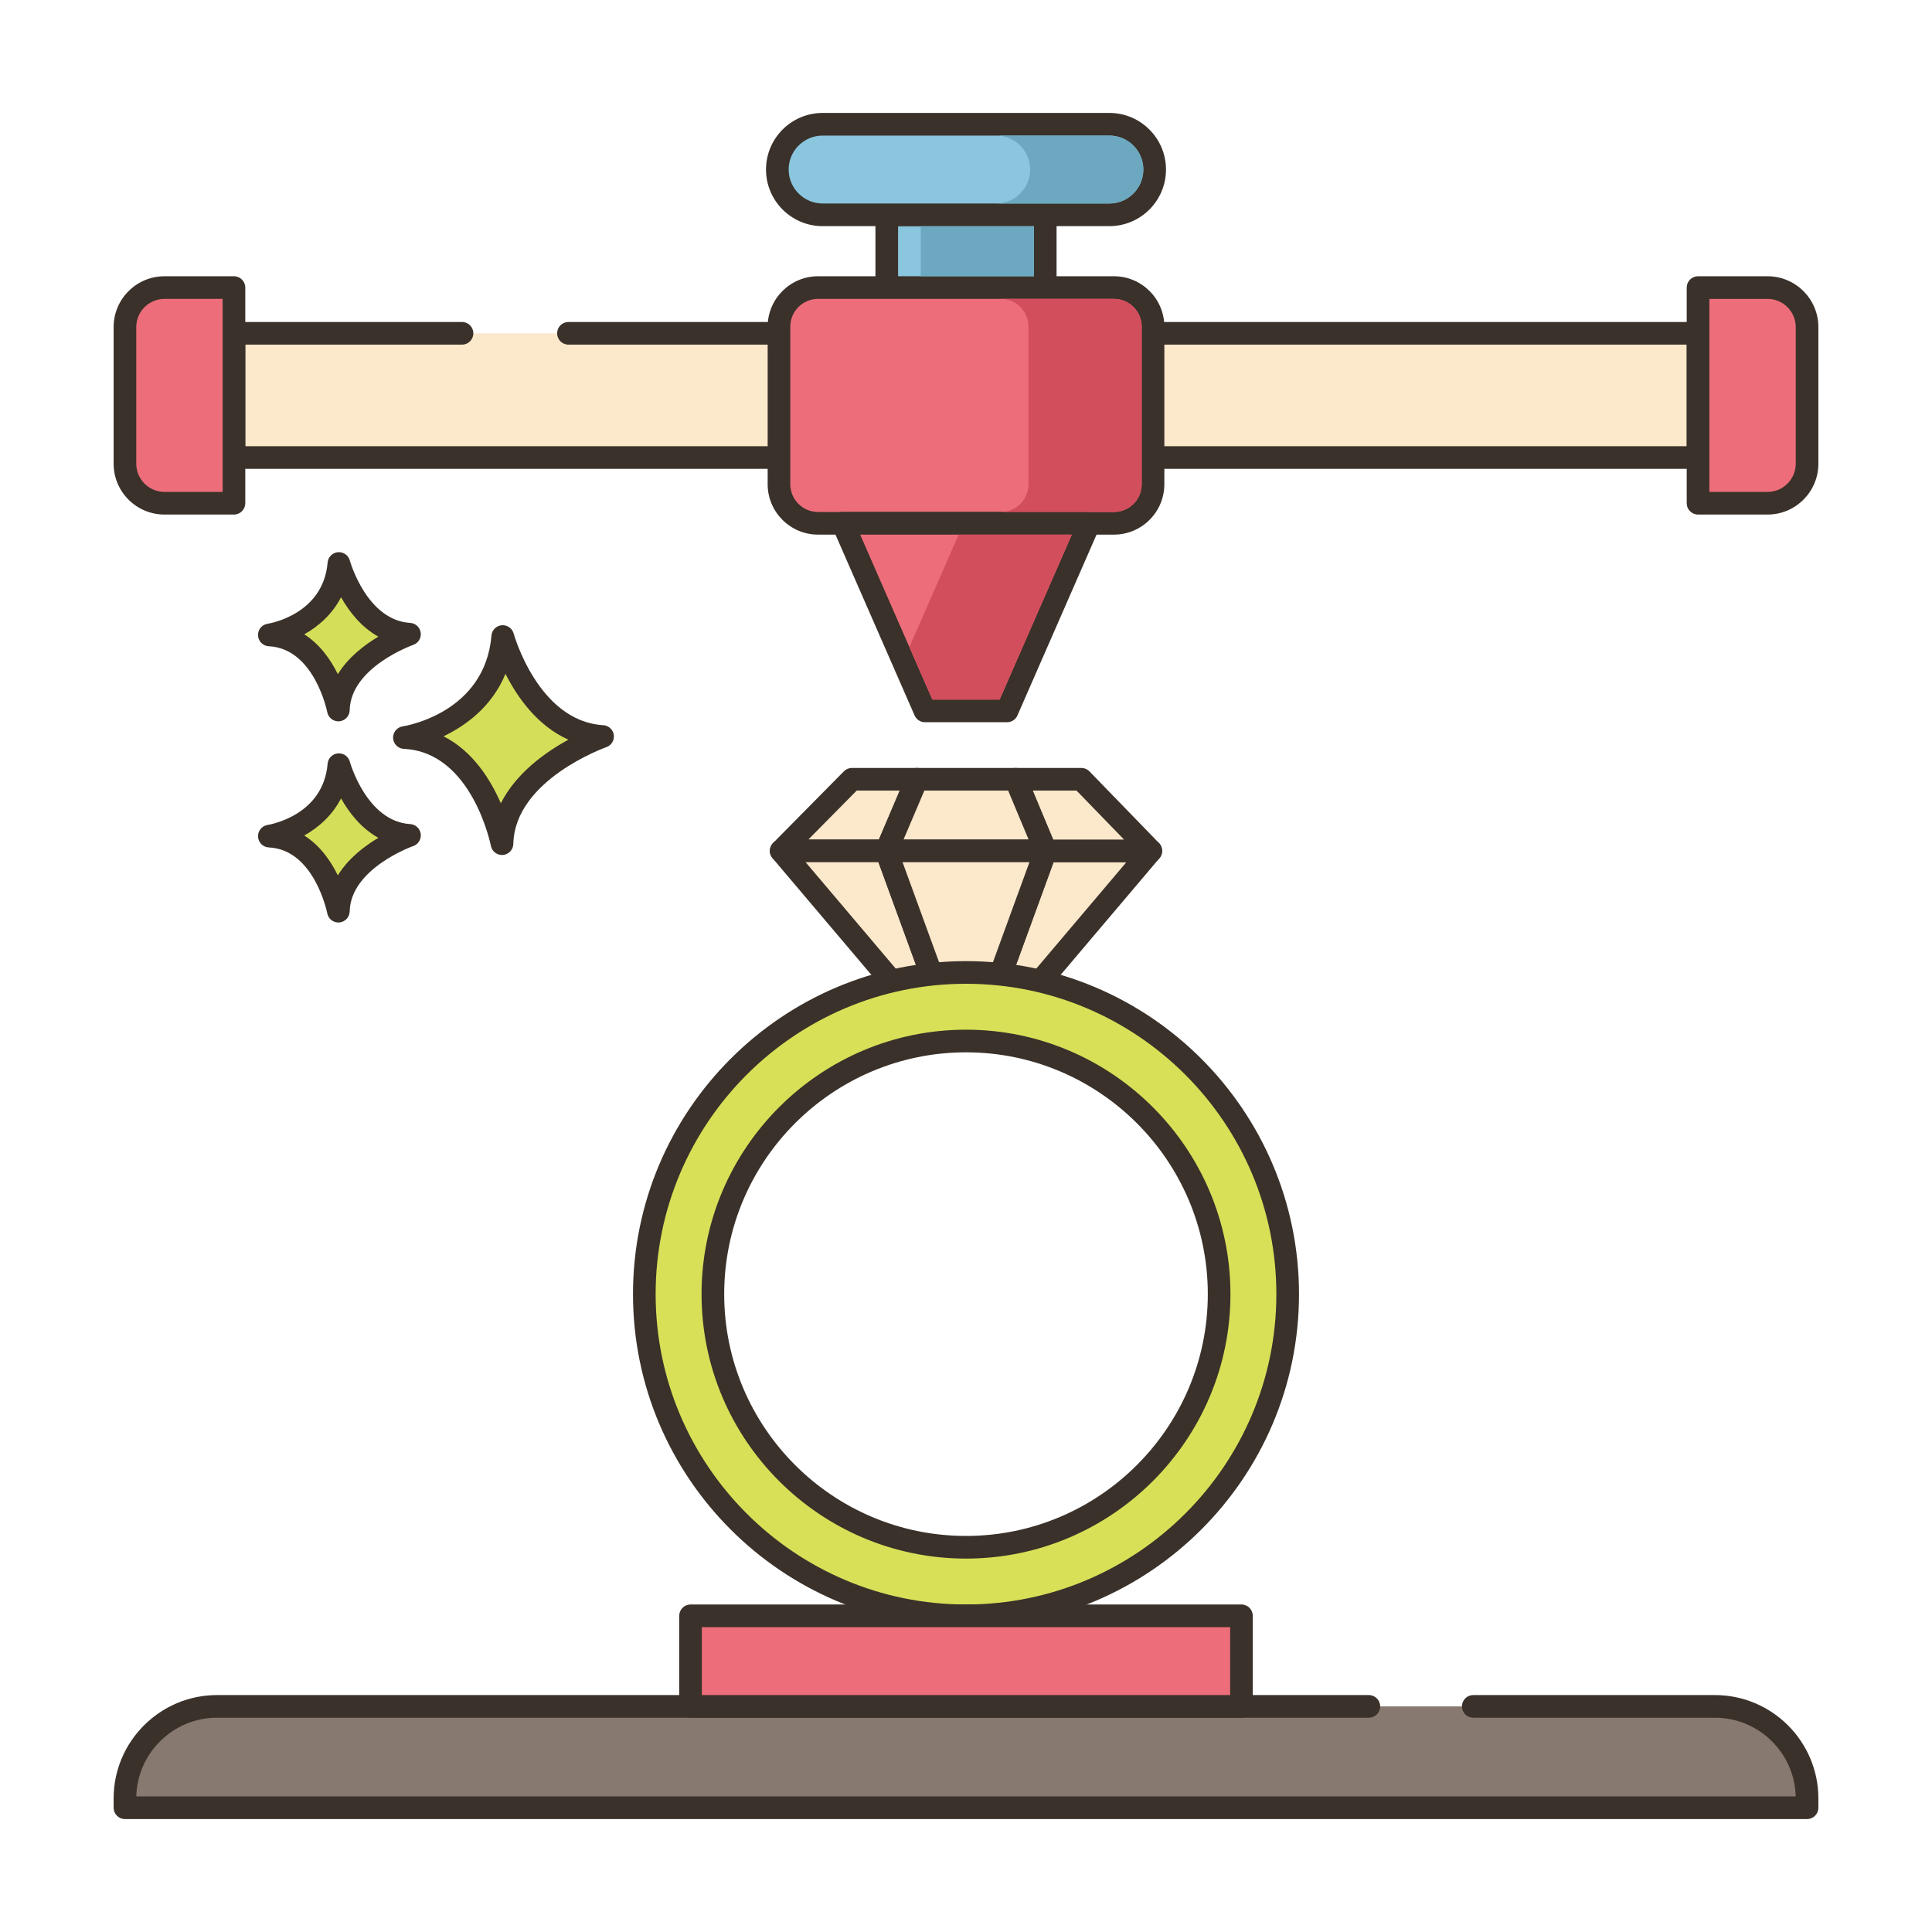 <svg id="Layer_1" enable-background="new 0 0 256 256" viewBox="0 0 256 256" xmlns="http://www.w3.org/2000/svg"><g><path d="m117.5 28.465h21v13h-21z" fill="#8ac6dd"/><path d="m138.5 42.965h-21c-.829 0-1.5-.672-1.5-1.5v-13c0-.828.671-1.5 1.5-1.5h21c.829 0 1.5.672 1.5 1.5v13c0 .828-.671 1.5-1.5 1.5zm-19.5-3h18v-10h-18z" fill="#3a312a"/><path d="m117.449 112.747h.001l4.04-9.491h-8.599l-9.378 9.491h13.708z" fill="#fce8cb"/><path d="m117.449 114.247h-13.936c-.605 0-1.151-.363-1.384-.922s-.108-1.202.317-1.633l9.377-9.491c.282-.285.666-.445 1.067-.445h8.599c.503 0 .974.253 1.251.673s.326.951.129 1.415l-4.04 9.491c-.234.553-.778.912-1.38.912zm-10.345-3h9.353l2.764-6.491h-5.704z" fill="#3a312a"/><path d="m152.487 112.747h-13.937l-6.734 18.455h5.041z" fill="#fce8cb"/><path d="m136.857 132.702h-5.041c-.49 0-.948-.239-1.229-.641-.281-.4-.348-.914-.18-1.374l6.734-18.455c.216-.592.779-.985 1.409-.985h13.937c.584 0 1.115.339 1.361.869s.161 1.154-.216 1.601l-15.63 18.455c-.285.336-.704.53-1.145.53zm-2.897-3h2.202l13.089-15.455h-9.651z" fill="#3a312a"/><path d="m138.551 112.747h.228 13.708l-9.205-9.491h-8.697l3.965 9.491z" fill="#fce8cb"/><path d="m152.487 114.247h-13.936c-.605 0-1.151-.363-1.384-.922l-3.966-9.491c-.194-.463-.143-.992.135-1.409.278-.418.747-.669 1.249-.669h8.698c.406 0 .795.164 1.077.456l9.205 9.491c.419.433.539 1.073.305 1.629-.237.555-.781.915-1.383.915zm-12.938-3h9.393l-6.295-6.491h-5.811z" fill="#3a312a"/><path d="m117.45 112.747h-.001-.228-13.708l15.63 18.455h5.041z" fill="#fce8cb"/><path d="m124.184 132.702h-5.041c-.441 0-.86-.194-1.145-.53l-15.63-18.455c-.377-.446-.462-1.07-.216-1.601.246-.53.777-.869 1.361-.869h13.936c.63 0 1.194.394 1.41.985l6.734 18.456c.168.459.101.973-.18 1.374s-.739.64-1.229.64zm-4.346-3h2.202l-5.64-15.455h-9.651zm-2.388-15.455h.01z" fill="#3a312a"/><path d="m121.49 103.256-4.04 9.491h21.1l-3.965-9.491z" fill="#fce8cb"/><path d="m138.55 114.247h-21.1c-.503 0-.974-.253-1.251-.673s-.326-.951-.129-1.415l4.04-9.491c.236-.553.779-.912 1.38-.912h13.094c.605 0 1.151.363 1.384.922l3.966 9.491c.193.463.143.992-.136 1.409-.278.418-.746.669-1.248.669zm-18.831-3h16.579l-2.712-6.491h-11.103z" fill="#3a312a"/><path d="m138.55 112.747h-21.1l6.734 18.455h7.632z" fill="#fce8cb"/><path d="m131.816 132.702h-7.632c-.63 0-1.193-.394-1.409-.985l-6.734-18.455c-.168-.46-.101-.974.18-1.374.281-.401.739-.641 1.229-.641h21.101c.49 0 .948.239 1.229.641.281.4.348.914.18 1.374l-6.734 18.455c-.217.592-.78.985-1.41.985zm-6.583-3h5.533l5.64-15.455h-16.812z" fill="#3a312a"/><path d="m128 128.855c-23.541 0-42.625 19.084-42.625 42.625s19.084 42.625 42.625 42.625 42.625-19.084 42.625-42.625-19.084-42.625-42.625-42.625zm0 76.166c-18.524 0-33.541-15.017-33.541-33.541s15.017-33.541 33.541-33.541 33.541 15.017 33.541 33.541c0 18.525-15.017 33.541-33.541 33.541z" fill="#d7e057"/><path d="m128 215.605c-24.331 0-44.125-19.794-44.125-44.125s19.794-44.125 44.125-44.125 44.125 19.794 44.125 44.125-19.794 44.125-44.125 44.125zm0-85.25c-22.676 0-41.125 18.448-41.125 41.125s18.449 41.125 41.125 41.125 41.125-18.448 41.125-41.125c0-22.676-18.449-41.125-41.125-41.125zm0 76.166c-19.322 0-35.041-15.72-35.041-35.041s15.719-35.041 35.041-35.041 35.041 15.72 35.041 35.041-15.719 35.041-35.041 35.041zm0-67.082c-17.667 0-32.041 14.374-32.041 32.041s14.374 32.041 32.041 32.041 32.041-14.374 32.041-32.041-14.374-32.041-32.041-32.041z" fill="#3a312a"/><path d="m181.379 226.105h-152.615c-6.743 0-12.21 5.466-12.21 12.21v1.22h222.891v-1.22c0-6.743-5.467-12.21-12.21-12.21h-32.02z" fill="#87796f"/><path d="m239.445 241.035h-222.89c-.829 0-1.5-.672-1.5-1.5v-1.22c0-7.559 6.15-13.71 13.71-13.71h152.614c.829 0 1.5.672 1.5 1.5s-.671 1.5-1.5 1.5h-152.614c-5.812 0-10.557 4.653-10.707 10.43h219.884c-.149-5.776-4.895-10.43-10.706-10.43h-32.02c-.829 0-1.5-.672-1.5-1.5s.671-1.5 1.5-1.5h32.02c7.559 0 13.71 6.15 13.71 13.71v1.22c-.001.828-.672 1.5-1.501 1.5z" fill="#3a312a"/><path d="m91.5 214.105h73v12h-73z" fill="#ed6e7a"/><path d="m164.5 227.605h-73c-.829 0-1.5-.672-1.5-1.5v-12c0-.828.671-1.5 1.5-1.5h73c.829 0 1.5.672 1.5 1.5v12c0 .829-.671 1.5-1.5 1.5zm-71.5-3h70v-9h-70z" fill="#3a312a"/><path d="m61.219 44.166h-30.219v16.459h194v-16.459h-149.678z" fill="#fce8cb"/><path d="m225 62.126h-194c-.829 0-1.5-.672-1.5-1.5v-16.461c0-.828.671-1.5 1.5-1.5h30.219c.829 0 1.5.672 1.5 1.5s-.671 1.5-1.5 1.5h-28.719v13.461h191v-13.461h-148.178c-.829 0-1.5-.672-1.5-1.5s.671-1.5 1.5-1.5h149.678c.829 0 1.5.672 1.5 1.5v16.461c0 .828-.671 1.5-1.5 1.5z" fill="#3a312a"/><path d="m152.782 43.284v20.878c0 2.86-2.318 5.178-5.178 5.178h-39.207c-2.86 0-5.178-2.318-5.178-5.178v-20.878c0-2.86 2.318-5.178 5.178-5.178h39.207c2.859-.001 5.178 2.318 5.178 5.178z" fill="#ed6e7a"/><path d="m147.604 70.84h-39.207c-3.683 0-6.678-2.996-6.678-6.678v-20.879c0-3.682 2.996-6.678 6.678-6.678h39.207c3.683 0 6.678 2.996 6.678 6.678v20.879c0 3.682-2.996 6.678-6.678 6.678zm-39.208-31.235c-2.028 0-3.678 1.649-3.678 3.678v20.879c0 2.028 1.65 3.678 3.678 3.678h39.207c2.028 0 3.678-1.649 3.678-3.678v-20.879c0-2.028-1.65-3.678-3.678-3.678z" fill="#3a312a"/><path d="m133.438 94.2 10.877-24.86h-32.63l10.877 24.86z" fill="#ed6e7a"/><path d="m133.439 95.699h-10.877c-.596 0-1.135-.353-1.374-.898l-10.876-24.859c-.203-.464-.158-.999.119-1.423s.749-.679 1.255-.679h32.63c.506 0 .979.255 1.255.679.277.424.322.959.119 1.423l-10.876 24.859c-.24.546-.78.898-1.375.898zm-9.897-3h8.915l9.564-21.859h-28.043z" fill="#3a312a"/><path d="m225 38.105v28.576h9.209c2.892 0 5.236-2.344 5.236-5.236v-18.103c0-2.892-2.344-5.236-5.236-5.236h-9.209z" fill="#ed6e7a"/><path d="m234.209 68.181h-9.209c-.829 0-1.5-.672-1.5-1.5v-28.576c0-.828.671-1.5 1.5-1.5h9.209c3.714 0 6.736 3.021 6.736 6.736v18.103c0 3.715-3.022 6.737-6.736 6.737zm-7.709-3h7.709c2.06 0 3.736-1.676 3.736-3.736v-18.103c0-2.061-1.676-3.736-3.736-3.736h-7.709z" fill="#3a312a"/><path d="m16.555 43.342v18.103c0 2.892 2.344 5.236 5.236 5.236h9.209v-28.576h-9.209c-2.892 0-5.236 2.345-5.236 5.237z" fill="#ed6e7a"/><path d="m31 68.181h-9.209c-3.714 0-6.736-3.021-6.736-6.736v-18.103c0-3.715 3.022-6.736 6.736-6.736h9.209c.829 0 1.5.672 1.5 1.5v28.575c0 .828-.671 1.5-1.5 1.5zm-9.209-28.576c-2.06 0-3.736 1.676-3.736 3.736v18.103c0 2.061 1.676 3.736 3.736 3.736h7.709v-25.575z" fill="#3a312a"/><path d="m147 28.465h-38c-3.314 0-6-2.686-6-6 0-3.314 2.686-6 6-6h38c3.314 0 6 2.686 6 6 0 3.313-2.686 6-6 6z" fill="#8ac6dd"/><path d="m147 29.965h-38c-4.136 0-7.5-3.364-7.5-7.5s3.364-7.5 7.5-7.5h38c4.136 0 7.5 3.364 7.5 7.5s-3.364 7.5-7.5 7.5zm-38-12c-2.481 0-4.5 2.019-4.5 4.5 0 2.482 2.019 4.5 4.5 4.5h38c2.481 0 4.5-2.018 4.5-4.5 0-2.481-2.019-4.5-4.5-4.5z" fill="#3a312a"/><path d="m66.618 84.342s3.41 12.659 13.229 13.246c0 0-13.107 4.525-13.328 14.202 0 0-2.58-13.572-12.932-14.059-.001 0 12.056-1.825 13.031-13.389z" fill="#d5de58"/><path d="m66.517 113.29c-.713 0-1.335-.506-1.472-1.217-.024-.124-2.496-12.418-11.529-12.844-.771-.036-1.388-.65-1.428-1.421-.04-.77.511-1.444 1.273-1.561.441-.068 10.9-1.816 11.761-12.032.061-.726.634-1.301 1.359-1.367.723-.059 1.393.398 1.583 1.102.032.116 3.261 11.626 11.871 12.142.714.043 1.297.584 1.396 1.292.098.709-.319 1.388-.995 1.622-.121.043-12.124 4.311-12.319 12.819-.018.767-.61 1.396-1.374 1.46-.042.003-.084.005-.126.005zm-7.745-15.729c3.88 1.97 6.233 5.747 7.591 8.878 2.027-4.022 5.945-6.788 8.954-8.429-4.137-1.843-6.787-5.652-8.338-8.724-1.794 4.36-5.274 6.869-8.207 8.275z" fill="#3a312a"/><path d="m44.908 101.323s2.412 8.954 9.357 9.369c0 0-9.271 3.201-9.427 10.045 0 0-1.825-9.6-9.147-9.944-.001 0 8.527-1.291 9.217-9.47z" fill="#d5de58"/><path d="m44.836 122.237c-.713 0-1.337-.507-1.472-1.22-.016-.082-1.705-8.442-7.744-8.727-.77-.036-1.388-.65-1.428-1.421-.04-.77.511-1.444 1.273-1.561.296-.047 7.368-1.242 7.947-8.113.061-.726.635-1.303 1.36-1.368.728-.065 1.392.399 1.582 1.102.021.079 2.229 7.92 7.998 8.265.715.042 1.299.584 1.396 1.293.098.709-.32 1.389-.996 1.622-.081.028-8.287 2.953-8.417 8.662-.018.768-.611 1.397-1.376 1.461-.04.003-.082.005-.123.005zm-4.521-11.527c2.108 1.333 3.525 3.395 4.449 5.28 1.377-2.232 3.517-3.873 5.368-4.974-2.289-1.27-3.887-3.351-4.944-5.225-1.174 2.288-3.017 3.877-4.873 4.919z" fill="#3a312a"/><path d="m44.908 74.665s2.412 8.954 9.357 9.37c0 0-9.271 3.201-9.427 10.045 0 0-1.825-9.6-9.147-9.944-.001 0 8.527-1.292 9.217-9.471z" fill="#d5de58"/><path d="m44.836 95.58c-.714 0-1.337-.507-1.473-1.22-.016-.082-1.705-8.442-7.744-8.727-.77-.036-1.388-.65-1.428-1.421-.04-.77.511-1.444 1.273-1.561.296-.047 7.368-1.243 7.947-8.113.061-.726.635-1.303 1.36-1.368.732-.059 1.392.399 1.582 1.102.021.079 2.229 7.92 7.998 8.265.715.042 1.299.584 1.396 1.293.098.709-.32 1.389-.996 1.622-.081.028-8.287 2.953-8.417 8.662-.018.767-.611 1.397-1.376 1.461-.039.003-.081.005-.122.005zm-4.522-11.527c2.109 1.332 3.525 3.395 4.45 5.28 1.377-2.232 3.517-3.873 5.368-4.974-2.289-1.27-3.887-3.351-4.944-5.225-1.174 2.288-3.017 3.877-4.874 4.919z" fill="#3a312a"/><path d="m122 29.965h15v6.64h-15z" fill="#6ca8bf"/><path d="m151.28 43.285v20.88c0 2.03-1.65 3.68-3.68 3.68h-15c2.03 0 3.68-1.65 3.68-3.68v-20.88c0-2.03-1.65-3.68-3.68-3.68h15c2.03 0 3.68 1.65 3.68 3.68z" fill="#d34e5c"/><path d="m142.02 70.845-9.56 21.85h-8.92l-3.04-6.95 6.52-14.9z" fill="#d34e5c"/><path d="m151.5 22.465c0 2.48-2.02 4.5-4.5 4.5h-15c2.48 0 4.5-2.02 4.5-4.5s-2.02-4.5-4.5-4.5h15c2.48 0 4.5 2.02 4.5 4.5z" fill="#6ca8bf"/></g></svg>